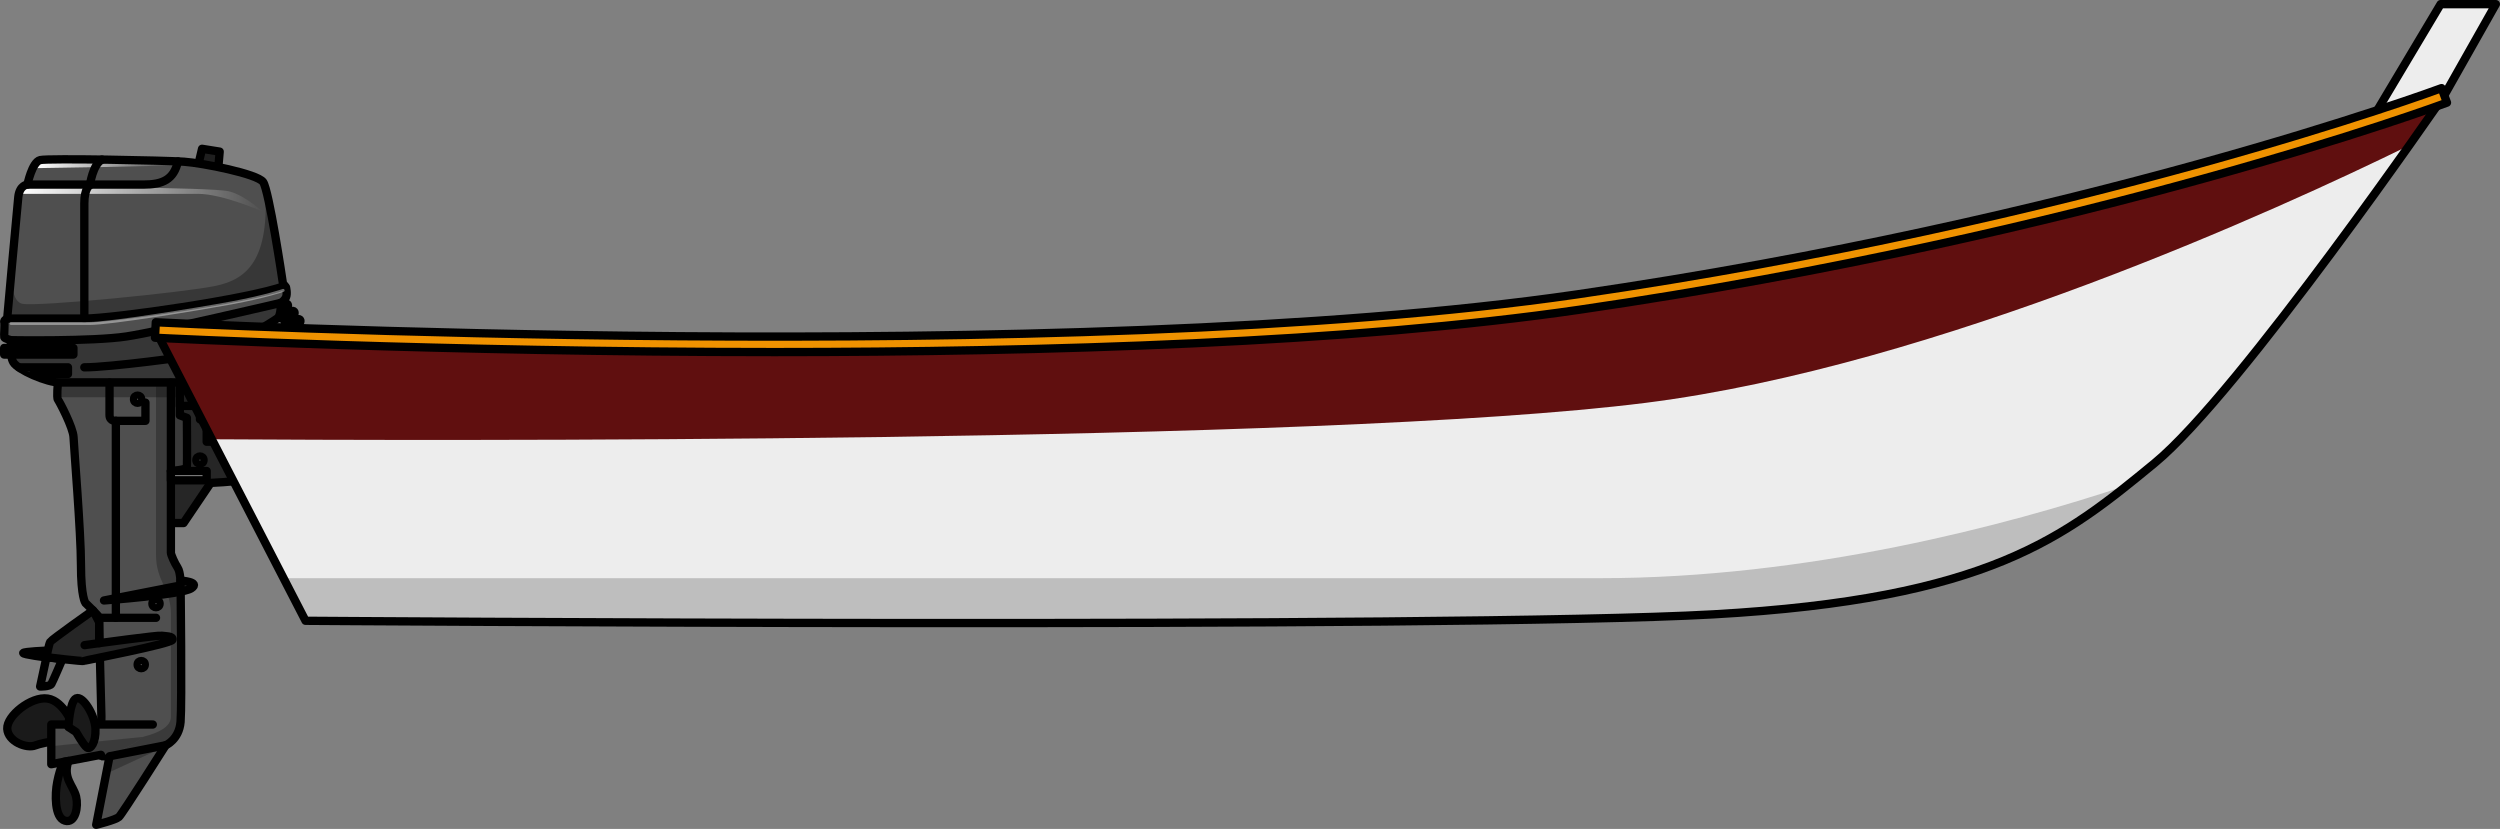 <?xml version="1.0" encoding="utf-8"?>
<!-- Generator: Adobe Illustrator 16.0.0, SVG Export Plug-In . SVG Version: 6.00 Build 0)  -->
<!DOCTYPE svg PUBLIC "-//W3C//DTD SVG 1.1//EN" "http://www.w3.org/Graphics/SVG/1.1/DTD/svg11.dtd">
<svg version="1.1" id="Layer_1" xmlns="http://www.w3.org/2000/svg" xmlns:xlink="http://www.w3.org/1999/xlink" x="0px" y="0px"
	 width="300.378px" height="99.601px" viewBox="0 0 300.378 99.601" enable-background="new 0 0 300.378 99.601"
	 xml:space="preserve">
<rect x="0" y="0" width="300.378" height="99.601" fill="#808080" stroke="none"/>
<g>
	<g>
		<polygon fill="#1F1F1F" stroke="#000000" stroke-linecap="round" stroke-linejoin="round" stroke-miterlimit="10" points="
			26.096,21.71 23.475,21.29 24.278,17.878 26.395,18.217 		"/>
		<g>
			<path fill="#AE2E16" stroke="#000000" stroke-linecap="round" stroke-linejoin="round" stroke-miterlimit="10" d="M35.938,44.937
				c-0.174,0-0.391-0.039-0.623-0.081c-0.173-0.031-0.429-0.077-0.523-0.068c-0.047,0.048-0.121,0.067-0.188,0.043
				c-0.094-0.033-0.142-0.136-0.108-0.229c0.087-0.241,0.404-0.184,0.884-0.098c0.076,0.015,0.173,0.031,0.268,0.046
				c-0.047-0.024-0.094-0.049-0.136-0.069c-0.601-0.308-0.843-0.44-0.786-0.658c0.051-0.202,0.277-0.197,0.881-0.181
				c0.071,0.001,0.158,0.004,0.244,0.005c-0.057-0.025-0.113-0.049-0.162-0.07c-0.566-0.242-0.824-0.354-0.785-0.572
				c0.039-0.21,0.289-0.222,0.893-0.248c0.063-0.003,0.137-0.006,0.209-0.01c-0.06-0.021-0.119-0.042-0.172-0.06
				c-0.572-0.196-0.833-0.286-0.811-0.504c0.021-0.215,0.272-0.246,0.877-0.324c0.058-0.007,0.122-0.015,0.188-0.024
				c-0.061-0.015-0.119-0.029-0.172-0.042c-0.6-0.146-0.848-0.207-0.847-0.424c0.001-0.215,0.248-0.273,0.845-0.414
				c0.048-0.011,0.101-0.023,0.154-0.036c-0.055-0.008-0.107-0.014-0.156-0.02c-0.607-0.073-0.859-0.104-0.886-0.316
				c-0.024-0.204,0.188-0.322,0.718-0.594c0.072-0.037,0.162-0.083,0.249-0.13c-0.089,0.01-0.179,0.021-0.255,0.03
				c-0.601,0.074-0.871,0.1-0.963-0.095c-0.096-0.199,0.111-0.395,0.525-0.784c0.078-0.073,0.173-0.163,0.256-0.246
				c-0.109,0.034-0.229,0.075-0.326,0.108c-0.531,0.182-0.822,0.282-0.955,0.099c-0.133-0.185,0.057-0.429,0.4-0.872
				c0.068-0.088,0.152-0.197,0.224-0.296c-0.114,0.052-0.243,0.114-0.347,0.164c-0.516,0.251-0.773,0.378-0.924,0.21
				c-0.156-0.173,0.012-0.441,0.315-0.929c0.058-0.093,0.131-0.209,0.19-0.313c-0.121,0.066-0.263,0.15-0.366,0.213
				c-0.478,0.286-0.716,0.43-0.876,0.279c-0.173-0.162-0.039-0.442,0.256-1.01c0.051-0.098,0.116-0.223,0.166-0.328
				c-0.12,0.083-0.271,0.214-0.368,0.298c-0.343,0.297-0.614,0.531-0.833,0.36c-0.078-0.06-0.092-0.172-0.031-0.25
				c0.049-0.064,0.135-0.085,0.207-0.057c0.088-0.033,0.287-0.207,0.424-0.324c0.363-0.314,0.709-0.612,0.961-0.391
				c0.163,0.142,0.047,0.366-0.209,0.856c-0.067,0.131-0.164,0.316-0.227,0.46c0.109-0.06,0.243-0.14,0.346-0.201
				c0.508-0.304,0.788-0.472,0.958-0.298c0.161,0.163,0.009,0.407-0.295,0.894c-0.068,0.11-0.164,0.263-0.233,0.388
				c0.121-0.052,0.27-0.124,0.383-0.179c0.518-0.252,0.803-0.392,0.953-0.207c0.148,0.183-0.043,0.43-0.392,0.878
				c-0.081,0.105-0.188,0.242-0.267,0.354c0.132-0.038,0.297-0.095,0.424-0.138c0.538-0.184,0.834-0.286,0.957-0.084
				c0.126,0.206-0.105,0.424-0.526,0.819c-0.099,0.094-0.229,0.216-0.323,0.314c0.145-0.01,0.336-0.033,0.471-0.05
				c0.563-0.07,0.873-0.109,0.946,0.119c0.077,0.238-0.211,0.385-0.732,0.652c-0.105,0.055-0.24,0.123-0.351,0.186
				c0.127,0.02,0.279,0.038,0.398,0.053c0.62,0.074,0.877,0.105,0.889,0.331c0.012,0.225-0.24,0.284-0.848,0.427
				c-0.086,0.021-0.189,0.045-0.288,0.07c0.099,0.025,0.204,0.051,0.292,0.073c0.603,0.146,0.852,0.207,0.84,0.43
				c-0.014,0.226-0.289,0.261-0.893,0.338c-0.084,0.011-0.184,0.023-0.278,0.037c0.097,0.035,0.197,0.069,0.281,0.099
				c0.581,0.199,0.821,0.281,0.79,0.5c-0.033,0.224-0.313,0.236-0.928,0.264c-0.078,0.004-0.172,0.008-0.263,0.014
				c0.095,0.042,0.196,0.086,0.28,0.122c0.555,0.237,0.783,0.336,0.737,0.548c-0.05,0.226-0.337,0.218-0.969,0.202
				c-0.074-0.002-0.161-0.004-0.247-0.005c0.11,0.06,0.23,0.122,0.324,0.169c0.519,0.266,0.713,0.365,0.654,0.563
				C36.281,44.885,36.138,44.937,35.938,44.937z"/>
			<path fill="#262626" d="M20.533,62.844h1.52l3.259-4.822c0,0,2.857-0.134,3.572-0.313c0.714-0.179,3.126-1.027,3.215-1.429
				c0.089-0.402,0-5.716,0-5.716s-2.144-0.178-2.144-2.143s3.775-1.563,3.775-1.563v-3.795h-9.133l0.057-0.669h5.391l1.384-0.626
				l0.759-3.49l-12.502,3.089l-3.75,11.52L20.533,62.844z"/>
			<path fill="none" stroke="#000000" stroke-linecap="round" stroke-linejoin="round" stroke-miterlimit="10" d="M20.533,62.844
				h1.52l3.259-4.822c0,0,2.857-0.134,3.572-0.313c0.714-0.179,3.126-1.027,3.215-1.429c0.089-0.402,0-5.716,0-5.716
				s-2.144-0.178-2.144-2.143s3.775-1.563,3.775-1.563v-3.795h-9.133l0.057-0.669h5.391l1.384-0.626l0.759-3.49l-12.502,3.089
				l-3.75,11.52L20.533,62.844z"/>
			<path fill="#4F4F4F" d="M3.297,22.178c0,0,0.551-2.709,1.531-2.945c0.982-0.235,15.041,0.039,17.279,0.196
				s8.797,1.452,9.503,2.435c0.707,0.981,2.317,11.703,2.356,12.017c0.039,0.314,0.393,0.628,0.393,0.628s0.197,0.786,0,1.218
				c-0.196,0.432-0.629,0.668-0.629,0.668s0.08,1.492-0.393,1.845c-0.471,0.354-5.536,3.691-10.406,4.556v3.181c0,0-13.9,0-15.629,0
				c-1.728,0-5.184-1.57-5.693-2.435c-0.511-0.863-0.275-2.664-0.275-2.664S0.549,40.68,0.51,40.522s0.078-1.577,0-1.813
				s0.354-0.432,0.354-0.432s1.178-13.156,1.335-14.609S3.297,22.178,3.297,22.178z"/>
			<path fill="#363636" d="M1.334,40.876c0,0-0.235,1.801,0.275,2.664c0.51,0.864,3.966,2.435,5.693,2.435
				c1.729,0,15.629,0,15.629,0v-3.181c4.87-0.864,9.936-4.202,10.406-4.556c0.473-0.353,0.393-1.845,0.393-1.845
				s-14.484,3.422-18.555,4.035S1.334,40.876,1.334,40.876z"/>
			<path opacity="0.3" d="M34.303,34.452c-0.103-0.104-0.307-0.338-0.336-0.572c-0.035-0.281-1.332-8.922-2.109-11.416
				c0.556,8.678-2.106,11.083-5.965,11.886c-3.857,0.804-21.503,2.531-23.229,2.144c-0.973-0.219-1.271-1.867-1.348-3.266
				c-0.246,2.735-0.448,4.992-0.453,5.045c2.957-0.02,9.949-0.105,14.677-0.48C21,37.359,31.966,34.971,34.303,34.452z"/>
			<linearGradient id="SVGID_1_" gradientUnits="userSpaceOnUse" x1="4.356" y1="19.796" x2="21.055" y2="19.796">
				<stop  offset="0" style="stop-color:#FFFFFF"/>
				<stop  offset="1" style="stop-color:#FFFFFF;stop-opacity:0"/>
			</linearGradient>
			<path fill="url(#SVGID_1_)" d="M4.355,20.202c0,0,0.179-0.82,0.982-0.812c0.804,0.008,12.859,0.059,15.717,0.405
				C19.686,19.994,4.355,20.202,4.355,20.202z"/>
			<linearGradient id="SVGID_2_" gradientUnits="userSpaceOnUse" x1="2.664" y1="23.975" x2="31.678" y2="23.975">
				<stop  offset="0" style="stop-color:#FFFFFF"/>
				<stop  offset="1" style="stop-color:#FFFFFF;stop-opacity:0"/>
			</linearGradient>
			<path fill="url(#SVGID_2_)" d="M31.678,25.48c0,0.147-2.05-1.952-4.148-2.489c-2.1-0.537-23.717-0.529-23.717-0.529
				s-0.873-0.034-1.148,0.828c1.369,0,18.07,0,21.107,0C26.807,23.29,31.678,25.48,31.678,25.48z"/>
			<path fill="none" stroke="#000000" stroke-linecap="round" stroke-linejoin="round" stroke-miterlimit="10" d="M3.297,22.178
				c0,0,0.551-2.709,1.531-2.945c0.982-0.235,15.041,0.039,17.279,0.196s8.797,1.452,9.503,2.435
				c0.707,0.981,2.317,11.703,2.356,12.017c0.039,0.314,0.393,0.628,0.393,0.628s0.197,0.786,0,1.218
				c-0.196,0.432-0.629,0.668-0.629,0.668s0.08,1.492-0.393,1.845c-0.471,0.354-5.536,3.691-10.406,4.556v3.181c0,0-13.9,0-15.629,0
				c-1.728,0-5.184-1.57-5.693-2.435c-0.511-0.863-0.275-2.664-0.275-2.664S0.549,40.68,0.51,40.522s0.078-1.577,0-1.813
				s0.354-0.432,0.354-0.432s1.178-13.156,1.335-14.609S3.297,22.178,3.297,22.178z"/>
			<path fill="none" stroke="#000000" stroke-linecap="round" stroke-linejoin="round" stroke-miterlimit="10" d="M0.863,38.278
				c0,0,5.784,0,9.268,0c3.482,0,19.942-2.369,24.08-3.927"/>
			<path fill="none" stroke="#000000" stroke-linecap="round" stroke-linejoin="round" stroke-miterlimit="10" d="M10.131,38.278
				c0,0,0-11.959,0-13.834s0.669-2.188,0.669-2.188s0.348-2.537,1.464-3.083"/>
			<path fill="none" stroke="#000000" stroke-linecap="round" stroke-linejoin="round" stroke-miterlimit="10" d="M3.297,22.178
				c0,0,11.611,0,13.933,0c2.322,0,3.659-0.608,4.151-2.787"/>
			<path fill="none" stroke="#000000" stroke-linecap="round" stroke-linejoin="round" stroke-miterlimit="10" d="M1.334,40.876
				c0,0,9.771,0.166,13.842-0.447s18.555-4.035,18.555-4.035"/>
			<path fill="none" stroke="#000000" stroke-linecap="round" stroke-linejoin="round" stroke-miterlimit="10" d="M22.932,42.794
				c0,0-9.631,1.341-12.801,1.341"/>
			<path fill="#4F4F4F" d="M6.961,45.957c0,0-0.178,1.84,0,2.063c0.178,0.224,1.83,3.349,1.875,4.51
				C8.88,53.69,9.729,64.005,9.729,67.89s0.535,4.554,0.535,4.554s1.697,1.607,1.652,1.786s0.268,11.833,0.268,11.833
				s-0.133,4.803,0,4.803c0.135,0,0.982,0,0.982,0l-1.607,8.235c0,0,2.322-0.581,2.725-0.938c0.401-0.357,5.625-8.618,5.625-8.618
				s1.607-0.67,1.787-2.813c0.178-2.144,0-16.61,0-16.61s0-1.385-0.357-1.92c-0.357-0.536-0.805-1.563-0.805-1.786s0-5.805,0-5.805
				v-4.019c0,0,1.876-0.134,1.921-0.446c0.044-0.313,0-5.938,0-5.938l-0.849-0.313v-3.938H6.961z"/>
			<path opacity="0.5" fill="#262626" d="M19.799,89.719c0.069-0.11,0.109-0.174,0.109-0.174s1.607-0.67,1.787-2.813
				c0.178-2.144,0-16.61,0-16.61s0-1.385-0.357-1.92c-0.357-0.536-0.805-1.563-0.805-1.786s0-5.805,0-5.805v-4.019
				c0,0,1.876-0.134,1.921-0.446c0.044-0.313,0-5.938,0-5.938l-0.849-0.313v-3.938h-2.553l-0.309,0.091c0,0,0,17.418,0,20.616
				s1.789,4.045,1.789,7.128s0,9.949,0,12.33c0,2.425-5.994,2.898-8.408,3.199c-0.004,0.855,0.008,1.544,0.059,1.544
				c0.135,0,0.982,0,0.982,0l-0.409,2.099L19.799,89.719z"/>
			<path opacity="0.3" d="M6.895,47.734h14.711v-1.777H6.961C6.961,45.957,6.845,47.155,6.895,47.734z"/>
			<path fill="none" stroke="#000000" stroke-linecap="round" stroke-linejoin="round" stroke-miterlimit="10" d="M6.961,45.957
				c0,0-0.178,1.84,0,2.063c0.178,0.224,1.83,3.349,1.875,4.51C8.88,53.69,9.729,64.005,9.729,67.89s0.535,4.554,0.535,4.554
				s1.697,1.607,1.652,1.786s0.268,11.833,0.268,11.833s-0.133,4.803,0,4.803c0.135,0,0.982,0,0.982,0l-1.607,8.235
				c0,0,2.322-0.581,2.725-0.938c0.401-0.357,5.625-8.618,5.625-8.618s1.607-0.67,1.787-2.813c0.178-2.144,0-16.61,0-16.61
				s0-1.385-0.357-1.92c-0.357-0.536-0.805-1.563-0.805-1.786s0-5.805,0-5.805v-4.019c0,0,1.876-0.134,1.921-0.446
				c0.044-0.313,0-5.938,0-5.938l-0.849-0.313v-3.938H6.961z"/>
			<path fill="#696969" stroke="#000000" stroke-linecap="round" stroke-linejoin="round" stroke-miterlimit="10" d="M5.584,78.961
				l-0.762,3.524c0,0,1.156,0.028,1.354-0.31c0.197-0.339,1.325-2.987,1.325-2.987L5.584,78.961z"/>
			<path fill="#696969" stroke="#000000" stroke-linecap="round" stroke-linejoin="round" stroke-miterlimit="10" d="M5.584,78.172
				c0,0-2.649,0.113-2.791,0.282c-0.141,0.17,2.932,0.563,2.932,0.563L5.584,78.172z"/>
			<path fill="#1A1A1A" stroke="#000000" stroke-linecap="round" stroke-linejoin="round" stroke-miterlimit="10" d="M8.821,87.238
				c0,0-1.132-3.007-3.097-3.305c-1.965-0.297-4.941,2.084-4.852,3.632c0.089,1.548,2.332,2.411,3.384,1.994
				c1.052-0.416,3.938-0.744,3.938-0.744L8.821,87.238z"/>
			<path fill="#4F4F4F" d="M12.125,90.691l-5.963,1.131v-4.771h5.991h6.206c0,0-0.596,1.321-2.461,2.386
				C13.64,90.727,12.125,90.691,12.125,90.691z"/>
			<path opacity="0.5" fill="#262626" d="M6.162,91.822l5.963-1.131c0,0,1.515,0.035,3.773-1.255
				c0.512-0.291,0.924-0.602,1.258-0.898L6.162,89.653V91.822z"/>
			<polyline fill="none" stroke="#000000" stroke-linecap="round" stroke-linejoin="round" stroke-miterlimit="10" points="
				12.125,90.691 6.162,91.822 6.162,87.051 12.153,87.051 18.359,87.051 			"/>
			<path fill="#1A1A1A" stroke="#000000" stroke-linecap="round" stroke-linejoin="round" stroke-miterlimit="10" d="M8.225,87.357
				c0,0,0.141-3.088,0.919-3.449s2.267,1.99,2.326,3.657s-0.595,2.53-1.012,2.262c-0.417-0.268-1.314-1.875-1.314-1.875
				L8.225,87.357z"/>
			<path fill="#1A1A1A" stroke="#000000" stroke-linecap="round" stroke-linejoin="round" stroke-miterlimit="10" d="M7.701,91.53
				c0,0-0.429,0.471-0.819,2.405c-0.3,1.486-0.341,4.316,0.927,4.674c1.268,0.356,1.625-1.683,1.335-2.888
				c-0.322-1.34-1.643-2.232-0.919-4.291C8.201,91.436,7.701,91.53,7.701,91.53z"/>
			
				<line fill="none" stroke="#000000" stroke-linecap="round" stroke-linejoin="round" stroke-miterlimit="10" x1="11.916" y1="74.229" x2="18.744" y2="74.229"/>
			<path fill="#262626" d="M12.496,72.147c0,0,9.322-0.683,10.494-1.464c1.172-0.78-1.309-0.928-1.309-0.928l0.016,0.586
				L12.496,72.147z"/>
			<path fill="none" stroke="#000000" stroke-linecap="round" stroke-linejoin="round" stroke-miterlimit="10" d="M12.496,72.147
				c0,0,9.322-0.683,10.494-1.464c1.172-0.78-1.309-0.928-1.309-0.928l0.016,0.586L12.496,72.147z"/>
			<path opacity="0.4" fill="#FFFFFF" d="M10.756,39.045H1.334c-0.099,0-0.178-0.08-0.178-0.179s0.079-0.179,0.178-0.179h9.422
				c2.257,0,12.447-1.622,17.023-2.47c4.174-0.774,6.158-1.486,6.178-1.493c0.094-0.034,0.195,0.014,0.229,0.106
				c0.034,0.093-0.014,0.195-0.105,0.229c-0.021,0.008-2.027,0.729-6.235,1.509C23.85,37.31,13.217,39.045,10.756,39.045z"/>
			
				<rect x="33.73" y="43.832" fill="#959595" stroke="#000000" stroke-linecap="round" stroke-linejoin="round" stroke-miterlimit="10" width="1.605" height="2.143"/>
			<path fill="none" stroke="#000000" stroke-linecap="round" stroke-linejoin="round" stroke-miterlimit="10" d="M30.973,43.063
				c0,0-2.067,1.055-2.067,5.074c0,4.019,0,9.571,0,9.571"/>
			
				<rect x="24.833" y="51.468" fill="none" stroke="#000000" stroke-linecap="round" stroke-linejoin="round" stroke-miterlimit="10" width="2.12" height="1.607"/>
			
				<line fill="none" stroke="#000000" stroke-linecap="round" stroke-linejoin="round" stroke-miterlimit="10" x1="20.533" y1="56.593" x2="20.533" y2="45.975"/>
			
				<rect x="21.605" y="45.957" fill="#1F1F1F" stroke="#000000" stroke-linecap="round" stroke-linejoin="round" stroke-miterlimit="10" width="2.42" height="2.813"/>
			<path fill="#959595" stroke="#000000" stroke-linecap="round" stroke-linejoin="round" stroke-miterlimit="10" d="M24.025,47.104
				h0.808c0,0,0,1.147,0,1.895c0,0.746,1.06,0.746,1.06,0.746v0.642h-1.867V47.104z"/>
			
				<rect x="20.533" y="56.593" fill="#959595" stroke="#000000" stroke-linecap="round" stroke-linejoin="round" stroke-miterlimit="10" width="4.3" height="1.116"/>
			<path fill="none" stroke="#000000" stroke-linecap="round" stroke-linejoin="round" stroke-miterlimit="10" d="M13.92,74.229
				V50.561c0,0-0.76,0.104-0.76-0.699s0-3.887,0-3.887"/>
			
				<line fill="none" stroke="#000000" stroke-linecap="round" stroke-linejoin="round" stroke-miterlimit="10" x1="13.166" y1="90.865" x2="19.908" y2="89.545"/>
			<path fill="#262626" d="M11.916,77.274c0,0,7.088-0.963,7.482-0.893c0.395,0.069,1.466,0.015,1.324,0.493
				c-0.141,0.479-10.459,2.452-10.627,2.538c-0.17,0.084-4.512-0.452-4.512-0.452s0.283-1.55,0.451-1.832
				c0.17-0.281,5.142-3.788,5.142-3.788l0.739,1.406V77.274z"/>
			<path fill="none" stroke="#000000" stroke-linecap="round" stroke-linejoin="round" stroke-miterlimit="10" d="M11.916,77.274
				c0,0,7.088-0.963,7.482-0.893c0.395,0.069,1.466,0.015,1.324,0.493c-0.141,0.479-10.459,2.452-10.627,2.538
				c-0.17,0.084-4.512-0.452-4.512-0.452s0.283-1.55,0.451-1.832c0.17-0.281,5.142-3.788,5.142-3.788l0.739,1.406V77.274z"/>
		</g>
		
			<line fill="none" stroke="#000000" stroke-linecap="round" stroke-linejoin="round" stroke-miterlimit="10" x1="11.916" y1="77.274" x2="10.164" y2="77.513"/>
		
			<rect x="0.5" y="41.805" fill="#959595" stroke="#000000" stroke-linecap="round" stroke-linejoin="round" stroke-miterlimit="10" width="8.321" height="0.795"/>
		<polyline fill="#1F1F1F" stroke="#000000" stroke-linecap="round" stroke-linejoin="round" stroke-miterlimit="10" points="
			2.299,44.135 8.167,44.135 8.167,44.937 3.996,44.937 		"/>
		<polyline fill="none" stroke="#000000" stroke-linecap="round" stroke-linejoin="round" stroke-miterlimit="10" points="
			13.92,50.561 17.474,50.561 17.474,48.375 		"/>
		
			<circle fill="#696969" stroke="#000000" stroke-linecap="round" stroke-linejoin="round" stroke-miterlimit="10" cx="16.969" cy="79.854" r="0.432"/>
		
			<circle fill="#696969" stroke="#000000" stroke-linecap="round" stroke-linejoin="round" stroke-miterlimit="10" cx="18.744" cy="72.528" r="0.432"/>
		
			<circle fill="#696969" stroke="#000000" stroke-linecap="round" stroke-linejoin="round" stroke-miterlimit="10" cx="16.531" cy="47.966" r="0.432"/>
		
			<circle fill="#696969" stroke="#000000" stroke-linecap="round" stroke-linejoin="round" stroke-miterlimit="10" cx="24.025" cy="55.278" r="0.432"/>
	</g>
	<g>
		<polygon fill="#EDEDED" stroke="#000000" stroke-linecap="round" stroke-linejoin="round" stroke-miterlimit="10" points="
			293.683,11.461 299.878,0.5 293.244,0.5 283.223,17.294 		"/>
		<path fill="#EDEDED" d="M18.671,39.649c0,0,109.188,5.645,170.958-3.357c61.769-9.001,104.053-24.831,104.053-24.831
			s-24.653,35.842-34.809,44.187c-10.818,8.891-19.82,16.308-53.033,18.168c-31.307,1.756-169.128,0.772-169.128,0.772
			L18.671,39.649z"/>
		<path id="changecolor_22_" fill="#600F0F" d="M18.671,39.649l6.758,13.129c23.742,0.155,133.143,0.589,172.34-4.381
			c34.953-4.431,76.145-23.302,91.705-30.927c2.582-3.648,4.207-6.01,4.207-6.01s-42.284,15.83-104.053,24.831
			C127.859,45.294,18.671,39.649,18.671,39.649z"/>
		<path fill="none" stroke="#000000" stroke-linecap="round" stroke-linejoin="round" stroke-miterlimit="10" d="M18.671,39.649
			c0,0,109.188,5.645,170.958-3.357c61.769-9.001,104.053-24.831,104.053-24.831s-24.653,35.842-34.809,44.187
			c-10.818,8.891-19.82,16.308-53.033,18.168c-31.307,1.756-169.128,0.772-169.128,0.772L18.671,39.649z"/>
		<path opacity="0.2" d="M192.182,69.471c-30.176,0-135.662,0-158.112,0l2.642,5.117c0,0,137.822,0.983,169.128-0.772
			c29.85-1.673,40.143-7.832,49.774-15.518C241.074,63.144,217.281,69.471,192.182,69.471z"/>
		<path fill="#EF9200" stroke="#000000" stroke-linecap="round" stroke-linejoin="round" stroke-miterlimit="10" d="M93.041,42.303
			c-40.242,0-73.813-1.693-74.418-1.725l0.096-1.859c1.09,0.057,109.805,5.538,170.776-3.349
			c60.965-8.883,103.439-24.624,103.86-24.782l0.653,1.744c-0.423,0.16-43.085,15.97-104.246,24.883
			C162.435,41.196,125.558,42.303,93.041,42.303z"/>
	</g>
</g>
</svg>
